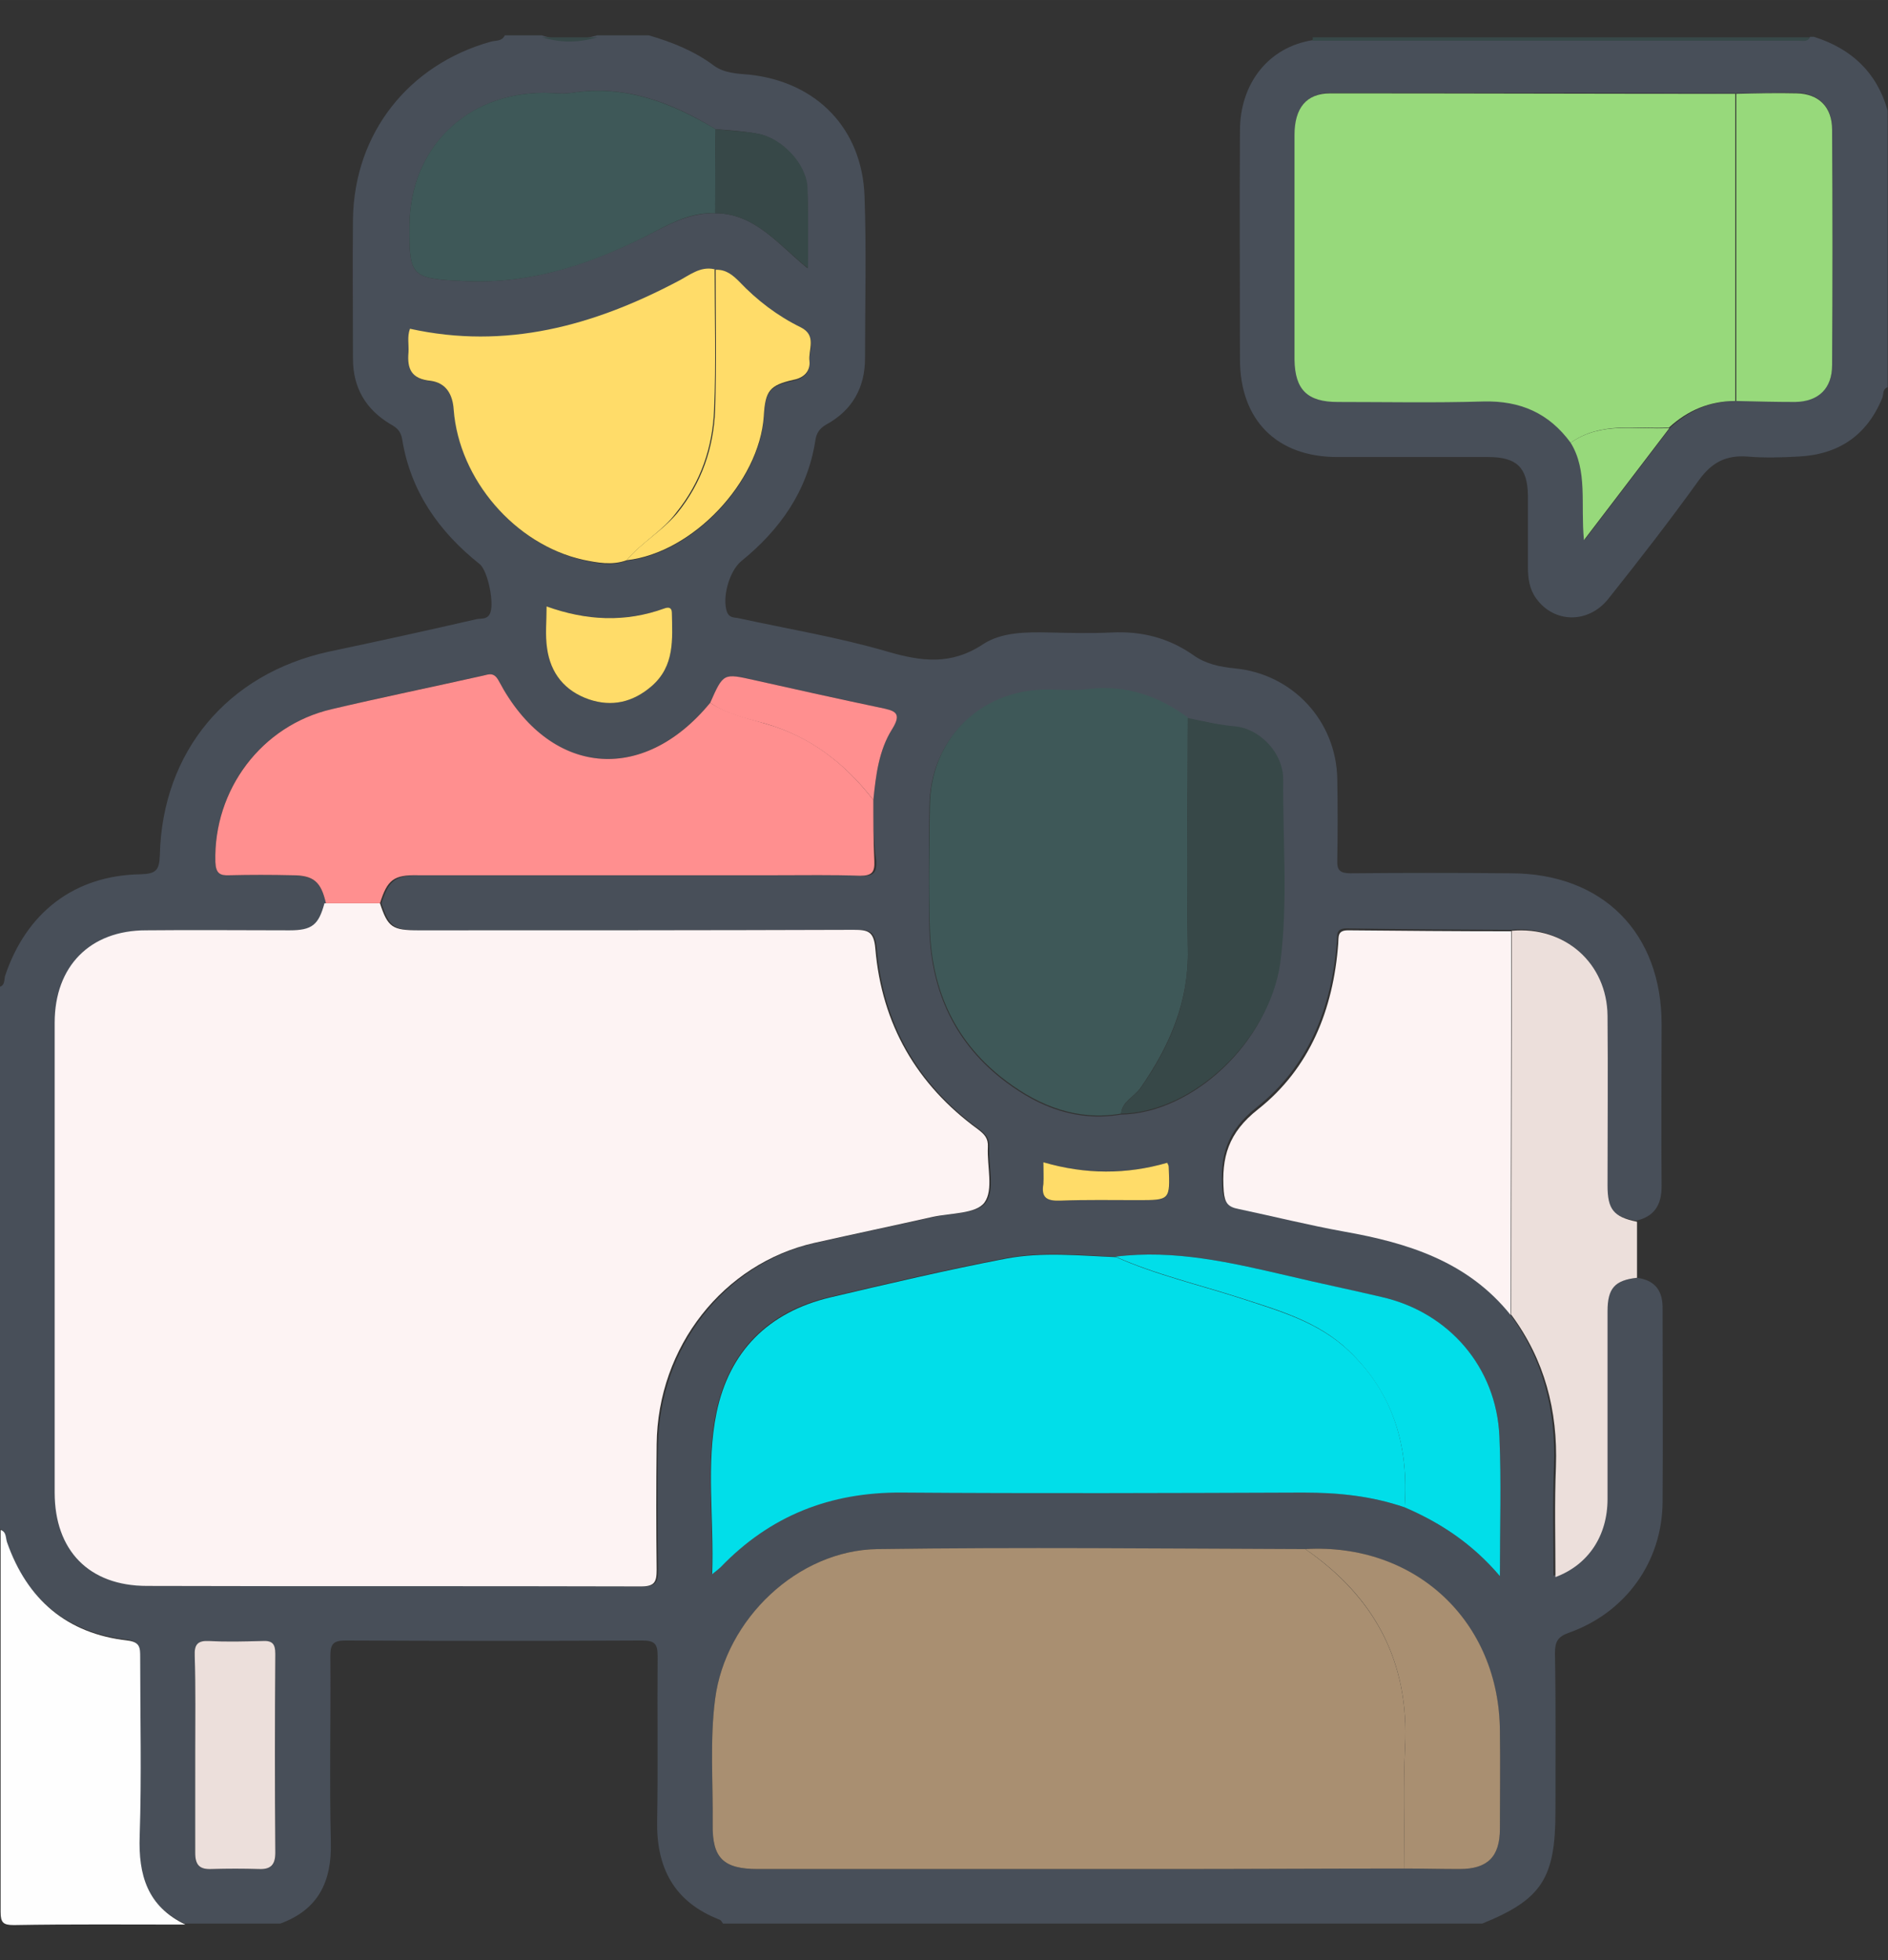 <?xml version="1.0" encoding="UTF-8"?> <svg xmlns="http://www.w3.org/2000/svg" xmlns:xlink="http://www.w3.org/1999/xlink" xmlns:xodm="http://www.corel.com/coreldraw/odm/2003" xml:space="preserve" width="40.286mm" height="41.822mm" version="1.1" style="shape-rendering:geometricPrecision; text-rendering:geometricPrecision; image-rendering:optimizeQuality; fill-rule:evenodd; clip-rule:evenodd" viewBox="0 0 4028.6 4182.18"><rect x="0" y="0" width="4028.6" height="4182.18" fill="#333333" stroke="none"/> <defs> <style type="text/css"> .fil5 {fill:#A98F71;fill-rule:nonzero} .fil6 {fill:#01DEE9;fill-rule:nonzero} .fil2 {fill:#374848;fill-rule:nonzero} .fil8 {fill:#3E5858;fill-rule:nonzero} .fil0 {fill:#484F59;fill-rule:nonzero} .fil10 {fill:#97D97B;fill-rule:nonzero} .fil3 {fill:#ECDFDB;fill-rule:nonzero} .fil4 {fill:#FDF3F3;fill-rule:nonzero} .fil1 {fill:#FEFEFE;fill-rule:nonzero} .fil7 {fill:#FF8F8F;fill-rule:nonzero} .fil9 {fill:#FFDC69;fill-rule:nonzero} </style> </defs> <g id="Layer_x0020_1">  <g id="_1364734345632"> <path class="fil0" d="M3493.05 2726.17c39.85,5.24 55.57,29.36 54.52,67.1 0,137.37 1.05,274.73 0,412.09 -1.05,126.88 -78.64,234.88 -199.22,277.87 -24.12,8.39 -30.41,18.88 -30.41,44.05 2.09,112.19 1.05,225.44 1.05,337.64 0,142.6 -29.36,187.69 -156.24,239.07 -540.01,0 -1080.03,0 -1620.04,0 -2.1,-3.15 -4.19,-7.34 -7.34,-8.39 -97.52,-37.75 -135.26,-111.15 -133.17,-211.81 2.1,-116.39 0,-232.78 1.05,-350.22 0,-25.17 -5.24,-33.56 -32.5,-33.56 -210.76,1.05 -421.53,1.05 -633.34,0 -27.26,0 -32.5,8.39 -32.5,33.56 1.05,132.12 -2.1,264.23 1.05,397.4 2.09,83.89 -27.27,143.66 -108.01,173.02 -68.15,0 -136.31,0 -204.47,0 -79.69,-38.8 -100.66,-104.86 -97.51,-189.8 5.24,-126.88 1.05,-253.75 1.05,-380.63 0,-19.92 0,-32.5 -27.27,-35.65 -128.97,-15.73 -213.9,-87.03 -256.9,-209.72 -3.14,-8.39 -1.05,-22.01 -13.63,-26.21 0,-385.88 0,-770.7 0,-1156.57 11.53,-3.15 9.44,-14.68 11.53,-23.07 45.09,-135.27 147.85,-214.96 289.41,-217.06 32.5,-1.05 39.84,-8.39 40.89,-40.89 5.25,-221.25 144.71,-386.92 360.71,-434.11 104.86,-22.02 209.72,-45.08 314.57,-69.2 9.44,-2.1 22.02,1.05 28.32,-10.49 11.53,-18.87 -3.15,-92.27 -20.98,-106.95 -87.03,-69.2 -147.84,-155.19 -165.67,-267.38 -3.15,-16.78 -11.53,-24.12 -25.16,-31.46 -52.43,-31.45 -79.69,-77.59 -79.69,-139.46 0,-99.61 -1.05,-199.23 0,-298.84 3.14,-182.45 118.48,-328.21 293.59,-377.49 10.49,-3.14 24.12,0 30.41,-13.63 26.22,0 52.43,0 78.65,0 39.84,12.58 78.64,11.53 118.49,0 36.69,0 73.4,0 110.09,0 50.34,14.68 97.52,33.56 139.47,65.01 22.01,15.73 49.28,16.78 75.49,18.88 143.66,15.73 240.13,115.34 245.37,258.99 4.19,115.34 1.05,230.69 1.05,346.03 0,62.92 -27.26,111.15 -82.84,141.56 -14.68,8.39 -20.97,18.88 -23.07,33.56 -16.77,108 -75.49,190.84 -158.33,257.95 -26.22,22.02 -40.89,78.64 -30.41,108 5.24,13.63 15.73,11.53 25.17,13.63 105.9,23.07 213.91,40.9 317.71,71.31 72.36,20.97 135.27,29.35 203.43,-15.73 39.84,-26.22 92.27,-26.22 141.55,-25.17 44.05,1.05 89.14,2.1 133.17,0 63.97,-3.15 121.64,11.53 174.07,48.24 26.21,18.87 56.62,25.16 88.08,28.31 123.73,11.53 217.05,112.19 219.15,235.92 1.05,57.68 1.05,115.35 0,173.02 -1.05,22.02 6.29,28.31 28.31,28.31 114.3,-1.05 227.54,-1.05 341.83,0 196.09,0 321.91,126.88 321.91,321.91 0,115.34 -1.05,230.68 0,346.03 0,39.84 -15.73,65.01 -55.57,73.4 -50.33,-10.49 -62.91,-25.17 -62.91,-77.59 0,-120.59 1.05,-241.17 0,-361.76 -1.05,-112.19 -91.23,-191.89 -204.48,-181.4 -116.39,-1.05 -232.78,-1.05 -349.17,-3.15 -23.07,0 -19.92,13.64 -20.97,28.31 -10.49,140.51 -60.82,266.34 -170.92,353.37 -63.96,50.34 -78.64,103.81 -73.4,175.11 2.1,25.17 9.44,33.56 31.46,37.75 75.5,15.73 149.94,34.6 225.44,48.24 136.32,24.11 264.24,63.96 355.47,178.25 71.3,96.47 99.61,205.52 95.42,324.01 -3.15,77.59 -1.05,156.24 -1.05,235.93 69.2,-26.22 110.09,-88.08 111.15,-166.73 1.05,-133.16 0,-267.38 0,-400.55 4.18,-46.14 18.86,-62.92 67.09,-68.16zm-1966.07 -2450.51c-94.37,-57.67 -193.99,-95.42 -307.23,-77.59 -18.88,3.15 -38.8,0 -58.72,0 -165.68,0 -286.26,118.49 -287.31,283.12 -1.05,110.09 4.19,113.24 117.44,118.48 147.84,7.34 281.01,-40.89 408.94,-106.95 39.85,-20.97 79.69,-38.8 125.83,-37.75 83.89,0 133.17,65.01 197.13,117.44 0,-66.06 2.1,-119.54 -1.05,-171.97 -2.09,-51.38 -55.57,-106.95 -106.95,-115.34 -28.31,-5.24 -58.72,-7.34 -88.08,-9.44zm-1.05 299.89c-31.46,-7.34 -54.52,12.59 -79.69,26.22 -179.3,94.37 -365.95,145.75 -570.42,100.66 -7.34,16.78 -2.09,33.56 -3.14,50.33 -3.15,35.66 7.34,56.63 47.18,60.82 32.51,3.15 46.14,28.31 49.28,61.87 11.53,148.89 131.07,287.3 275.77,319.81 30.41,7.34 61.87,12.58 93.33,1.05 139.46,-15.73 283.11,-166.72 291.5,-306.18 3.15,-54.53 12.58,-67.11 62.91,-77.59 23.07,-5.25 36.7,-18.88 34.61,-39.85 -2.1,-24.11 17.82,-54.52 -18.88,-72.35 -49.28,-24.12 -93.32,-56.62 -131.07,-97.52 -13.63,-15.73 -29.36,-28.32 -51.38,-27.27zm1007.68 957.35c-62.92,-47.19 -132.12,-70.26 -211.81,-60.82 -29.36,3.14 -59.77,0 -90.18,1.05 -141.56,1.05 -247.46,105.9 -248.51,248.51 -1.05,88.08 -2.1,175.11 0,263.19 4.19,132.12 55.57,243.26 163.58,324 71.3,53.48 152.04,84.94 244.31,69.21 154.14,-2.1 316.67,-155.19 337.64,-320.86 16.78,-130.02 6.3,-261.1 6.3,-392.17 0,-56.62 -49.28,-108 -102.76,-113.24 -32.51,-5.24 -65.02,-12.58 -98.57,-18.87zm-670.04 174.06c5.25,-52.43 11.54,-105.91 39.85,-151 23.07,-36.69 4.19,-39.84 -25.17,-46.13 -89.13,-18.88 -179.3,-38.8 -268.43,-58.72 -66.06,-14.68 -66.06,-14.68 -94.37,48.23 -145.75,176.16 -344.98,156.24 -450.89,-46.14 -10.48,-19.92 -22.02,-14.68 -34.6,-11.53 -106.96,23.07 -214.96,46.14 -321.91,71.3 -149.94,34.6 -252.71,170.92 -248.51,326.11 1.05,24.11 9.44,28.31 30.41,28.31 44.04,-1.05 89.13,-1.05 133.17,0 46.13,1.05 61.86,13.63 72.35,59.77 -12.59,46.13 -25.17,57.67 -74.45,57.67 -101.71,0 -204.47,0 -306.18,0 -120.59,1.05 -195.04,76.54 -195.04,197.13 0,334.49 0,667.94 0,1002.43 0,123.73 73.4,199.23 197.13,199.23 351.27,0 702.55,0 1053.82,1.05 29.36,0 33.55,-9.43 33.55,-35.65 -1.05,-89.13 -2.09,-178.26 0,-267.39 3.15,-207.62 142.61,-385.87 336.59,-429.91 83.89,-18.87 168.82,-36.7 252.71,-55.57 37.75,-8.39 92.27,-6.29 110.1,-30.41 19.92,-27.26 5.24,-77.6 7.34,-118.49 1.05,-17.83 -7.34,-27.26 -20.97,-37.75 -131.08,-95.42 -205.52,-224.39 -219.16,-385.87 -3.14,-36.7 -15.73,-40.9 -46.13,-39.85 -309.33,1.05 -618.66,1.05 -927.99,1.05 -56.62,0 -66.06,-7.34 -82.83,-57.67 15.72,-49.28 29.35,-59.77 81.79,-59.77 255.85,0 510.65,0 766.5,0 58.72,0 117.44,-1.05 177.21,1.05 25.16,1.05 31.46,-7.34 30.41,-31.45 -6.3,-44.05 -6.3,-87.04 -6.3,-130.03zm1133.51 1508.89c75.49,32.5 143.65,76.54 203.42,146.8 0,-106.95 3.14,-202.38 -1.05,-297.8 -6.3,-146.8 -108,-265.29 -251.66,-297.79 -66.06,-14.68 -132.12,-29.36 -199.23,-45.09 -120.58,-28.31 -242.22,-56.62 -368.05,-40.89 -78.64,-3.15 -157.28,-11.54 -234.88,3.14 -125.83,24.12 -250.6,53.48 -375.39,82.84 -131.07,30.41 -214.96,115.34 -242.22,245.37 -23.07,111.15 -5.24,225.44 -9.43,344.98 10.48,-8.39 14.68,-11.54 17.82,-14.68 105.91,-110.1 234.88,-160.43 386.92,-159.39 285.22,2.1 571.47,1.05 856.69,0 74.45,1.05 146.8,8.39 217.06,32.51zm0 770.7c38.8,0 78.64,1.05 117.43,1.05 59.77,0 85.99,-26.22 85.99,-85.99 0,-69.2 1.05,-138.41 0,-207.61 -2.1,-234.89 -181.4,-402.66 -415.24,-389.02 -304.08,0 -608.16,-3.15 -912.25,0 -170.92,2.09 -325.06,150.99 -347.08,319.81 -11.53,89.13 -4.19,178.26 -5.24,267.39 -1.05,72.35 23.07,95.42 96.47,95.42 292.55,0 584.05,0 876.6,0 167.78,0 335.55,-1.05 503.32,-1.05zm-2580.53 -245.37c0,70.26 1.05,141.56 0,211.82 0,25.16 8.39,35.65 34.6,34.6 33.55,-1.05 68.16,-1.05 101.71,0 25.17,1.05 35.65,-9.44 34.6,-34.6 0,-141.56 -1.05,-283.12 0,-424.67 0,-20.98 -6.29,-27.27 -27.26,-27.27 -37.75,1.05 -76.55,2.1 -114.29,0 -24.12,-1.05 -31.46,7.34 -30.41,31.46 2.09,70.25 1.05,139.46 1.05,208.66zm749.72 -2447.36c0,32.51 -3.14,60.82 1.05,89.13 7.34,53.48 37.75,91.23 89.14,109.05 49.28,16.78 94.37,6.3 134.21,-28.31 49.28,-42.99 44.05,-99.61 43,-156.24 0,-11.53 -8.39,-12.58 -15.73,-9.43 -83.9,30.4 -166.73,26.21 -251.67,-4.2zm1060.11 1185.93c0,17.83 2.1,32.51 0,46.14 -5.24,30.41 8.39,36.7 36.7,35.65 54.52,-2.09 110.1,-1.05 164.63,-1.05 70.25,0 70.25,0 66.06,-71.3 0,-2.1 -2.1,-5.24 -3.15,-8.39 -87.03,25.17 -174.06,25.17 -264.24,-1.05z"></path> <path class="fil0" d="M4027.82 826.16c-11.53,4.19 -8.39,15.73 -11.53,23.07 -32.5,79.69 -93.32,120.58 -178.26,124.78 -36.69,2.09 -73.4,3.14 -110.09,0 -45.09,-3.15 -75.5,12.58 -102.76,50.33 -61.87,85.98 -126.88,169.87 -192.94,252.71 -42.99,54.52 -116.39,52.42 -154.14,0 -14.68,-19.93 -17.83,-43 -17.83,-67.11 0,-51.38 0,-101.71 0,-153.09 -1.05,-59.77 -24.11,-81.79 -84.93,-81.79 -106.96,0 -214.96,0 -321.91,0 -128.98,0 -207.62,-78.64 -207.62,-208.66 0,-162.53 -1.05,-325.06 0,-487.59 0,-101.71 61.86,-178.25 154.14,-192.93 346.03,0 692.06,0 1038.09,0 8.39,0 18.87,3.14 24.11,-7.34 3.15,0 5.25,0 8.39,0 79.69,25.16 134.22,75.5 157.29,157.29 -0.01,197.12 -0.01,394.25 -0.01,590.33zm-322.96 29.36c41.94,0 83.89,2.1 125.83,1.05 50.33,-1.05 78.64,-29.36 78.64,-78.64 1.05,-167.77 1.05,-334.5 0,-502.27 0,-47.18 -28.31,-76.54 -75.49,-77.59 -42.99,-1.05 -85.99,1.05 -128.98,1.05 -288.35,-1.05 -576.71,-1.05 -864.02,-1.05 -51.38,0 -76.55,31.46 -76.55,89.13 0,159.38 0,319.81 0,479.2 0,63.96 27.26,89.13 92.27,90.17 103.81,0 206.57,2.1 310.38,-1.05 78.65,-2.09 140.51,25.17 186.65,88.08 36.7,60.82 20.97,130.02 28.31,207.62 66.06,-85.98 123.73,-162.52 182.45,-239.07 38.8,-35.66 84.94,-56.63 140.51,-56.63z"></path> <path class="fil1" d="M1.31 3264.08c12.59,4.2 10.49,16.78 13.64,26.22 42.99,122.68 127.92,195.03 256.9,209.71 27.26,3.15 27.26,15.73 27.26,35.66 0,126.87 3.15,253.75 -1.05,380.63 -3.15,84.93 16.77,150.99 97.51,189.79 -121.63,0 -244.31,-1.05 -365.95,1.05 -23.07,0 -28.31,-5.24 -28.31,-28.31 0,-271.59 0,-543.17 0,-814.75z"></path> <path class="fil2" d="M3862.15 79.58c-5.24,10.49 -15.73,7.34 -24.12,7.34 -346.03,0 -692.05,0 -1038.08,0 1.05,-2.1 2.09,-5.24 1.05,-7.34 353.36,0 707.78,0 1061.15,0z"></path> <path class="fil2" d="M1275.32 79.58c-39.84,11.53 -78.64,12.58 -118.49,0 39.85,0 78.65,0 118.49,0z"></path> <path class="fil3" d="M3493.05 2726.17c-47.18,5.24 -62.91,22.02 -62.91,71.3 0,133.17 0,267.39 0,400.56 0,78.64 -40.9,140.5 -111.15,166.72 0,-79.69 -2.1,-157.28 1.05,-235.93 4.19,-119.54 -24.12,-227.54 -95.42,-324 0,-272.63 1.05,-545.26 1.05,-818.94 113.24,-10.49 203.42,69.21 204.47,181.4 1.05,120.59 0,241.17 0,361.76 0,51.38 12.58,67.11 62.91,77.59 0,40.89 0,80.74 0,119.54z"></path> <path class="fil4" d="M810.81 1927.16c16.77,51.38 26.21,57.67 82.84,57.67 309.32,0 618.65,0 927.98,-1.05 30.41,0 42.99,3.14 46.14,39.84 13.63,161.48 88.08,290.46 219.15,385.88 13.63,10.48 22.02,18.87 20.97,37.75 -2.1,40.89 12.58,91.22 -7.34,118.48 -17.82,24.12 -71.3,22.02 -110.1,30.41 -83.88,18.88 -168.82,36.7 -252.7,55.58 -193.99,44.04 -334.5,221.24 -336.59,429.91 -1.05,89.13 -1.05,178.26 0,267.39 0,26.21 -4.2,35.65 -33.56,35.65 -351.27,-1.05 -702.54,0 -1053.81,-1.05 -123.73,0 -197.13,-75.5 -197.13,-199.23 0,-334.49 0,-667.94 0,-1002.43 0,-120.59 75.49,-197.14 195.03,-197.14 101.71,-1.05 204.47,0 306.18,0 48.24,0 61.87,-11.53 74.45,-57.67 40.89,0.01 79.69,0.01 118.49,0.01z"></path> <path class="fil5" d="M2997.08 3986.55c-167.77,0 -335.55,1.05 -503.32,1.05 -292.55,0 -584.05,0 -876.6,0 -73.4,0 -97.52,-23.07 -96.47,-95.42 1.05,-89.13 -6.3,-178.26 5.24,-267.39 22.02,-169.86 176.16,-317.72 347.08,-319.81 304.08,-4.2 608.17,-1.05 912.25,0 147.85,102.76 222.3,240.12 212.86,422.57 -4.19,85.98 -1.04,171.97 -1.04,259z"></path> <path class="fil6" d="M2997.08 3215.85c-70.26,-24.12 -141.56,-31.46 -216.01,-31.46 -285.21,1.05 -571.47,2.1 -856.68,0 -153.09,-1.05 -281.02,49.28 -386.92,159.39 -3.15,3.14 -7.34,6.29 -17.83,14.68 4.19,-119.54 -13.63,-233.83 9.44,-344.98 27.26,-130.02 110.1,-213.91 242.22,-245.37 124.78,-29.36 249.56,-58.72 375.39,-82.83 77.59,-14.68 156.23,-6.29 234.88,-3.15 84.93,37.75 175.11,58.72 263.19,87.03 82.83,27.26 167.77,50.33 233.83,113.24 95.42,90.18 127.93,204.48 118.49,333.45z"></path> <path class="fil7" d="M810.81 1927.16c-38.8,0 -76.55,0 -115.34,0 -10.49,-46.14 -26.22,-59.77 -72.35,-59.77 -44.05,-1.05 -89.13,-1.05 -133.17,0 -20.97,1.05 -29.36,-4.19 -30.41,-28.31 -4.19,-154.14 98.57,-291.51 248.51,-326.11 106.96,-25.16 213.91,-47.18 321.91,-71.3 13.63,-3.15 24.12,-8.39 34.6,11.53 106.96,202.38 306.18,222.3 450.89,46.14 36.7,24.12 78.64,32.51 119.54,45.09 95.42,27.26 168.82,84.93 228.58,162.52 0,43 0,85.99 2.1,130.03 1.05,24.11 -5.24,31.45 -30.41,31.45 -58.72,-2.09 -117.44,-1.05 -177.21,-1.05 -255.85,0 -510.65,0 -766.5,0 -51.38,-1.04 -65.01,9.44 -80.74,59.78z"></path> <path class="fil8" d="M2392.05 2375.94c-92.27,15.73 -173.01,-15.72 -244.31,-69.2 -106.96,-79.69 -159.39,-190.84 -163.58,-324.01 -3.15,-87.02 -1.05,-175.1 0,-263.18 1.05,-142.61 106.96,-247.47 248.51,-248.51 30.41,0 60.82,3.14 90.18,-1.05 79.69,-9.44 148.89,14.67 211.81,60.81 0,164.63 -3.15,329.25 0,494.93 2.09,111.15 -38.8,205.51 -100.66,294.64 -13.64,19.92 -39.85,29.36 -41.95,55.57z"></path> <path class="fil4" d="M3224.62 1986.93c0,272.63 -1.05,545.25 -1.05,818.93 -91.23,-114.29 -219.15,-154.14 -355.47,-178.25 -75.5,-13.64 -150.99,-32.51 -225.44,-48.24 -22.02,-4.19 -29.36,-12.58 -31.46,-37.75 -5.24,-72.35 9.44,-124.78 73.4,-175.11 110.1,-87.03 160.43,-212.86 170.92,-353.37 1.05,-14.68 -2.1,-28.31 20.97,-28.31 115.34,1.05 231.74,2.1 348.13,2.1z"></path> <path class="fil9" d="M1337.19 1195.26c-31.46,11.53 -62.91,5.24 -93.32,-1.05 -144.71,-32.51 -264.24,-170.92 -275.77,-319.82 -2.1,-33.55 -16.78,-57.67 -49.29,-61.86 -40.89,-4.2 -50.33,-25.17 -47.18,-60.82 1.05,-16.78 -3.15,-33.56 3.15,-50.33 204.47,45.09 391.12,-6.29 570.42,-100.66 25.16,-12.59 48.23,-33.56 79.69,-26.22 0,99.61 3.14,199.23 -1.05,298.84 -3.15,80.74 -28.31,155.19 -80.74,220.2 -29.37,39.85 -74.45,63.97 -105.91,101.72z"></path> <path class="fil8" d="M1525.93 454.97c-46.13,-2.1 -85.98,16.77 -125.82,37.74 -127.93,67.11 -261.1,114.3 -408.95,106.96 -113.24,-5.24 -118.49,-8.39 -117.44,-118.49 1.05,-164.63 120.59,-283.11 287.31,-283.11 19.92,0 39.85,3.15 58.72,0 114.3,-17.83 212.86,20.97 307.23,77.59 -1.05,59.77 -1.05,119.54 -1.05,179.31z"></path> <path class="fil2" d="M2392.05 2375.94c3.15,-26.21 28.32,-35.65 41.95,-54.52 61.86,-88.08 102.75,-182.45 100.66,-294.65 -3.15,-164.62 0,-329.25 0,-494.92 33.55,7.34 66.06,14.68 100.66,17.83 53.48,5.24 102.76,56.62 102.76,113.24 -1.05,131.07 10.49,262.14 -6.29,392.16 -24.12,165.68 -186.65,318.77 -339.74,320.86z"></path> <path class="fil6" d="M2997.08 3215.85c9.43,-128.98 -23.07,-242.22 -119.54,-334.5 -66.06,-62.91 -149.95,-85.98 -233.83,-113.24 -88.08,-28.31 -178.26,-49.28 -263.19,-87.03 125.83,-15.73 246.41,12.58 368.05,40.89 66.06,15.73 132.12,29.36 199.23,45.09 143.65,32.51 245.36,149.95 251.65,297.8 4.19,95.42 1.05,190.84 1.05,297.79 -59.77,-70.26 -127.93,-114.3 -203.42,-146.8z"></path> <path class="fil5" d="M2997.08 3986.55c0,-85.99 -3.15,-173.02 1.05,-259 9.43,-182.45 -65.01,-320.86 -212.86,-422.57 234.88,-13.64 414.18,154.14 415.23,389.02 1.05,69.2 0,138.41 0,207.61 0,59.77 -26.21,85.99 -85.98,85.99 -38.8,0 -78.64,-1.05 -117.44,-1.05z"></path> <path class="fil3" d="M416.55 3741.18c0,-69.2 1.05,-139.46 -1.05,-208.66 -1.05,-24.12 6.29,-32.51 30.41,-31.46 37.74,2.1 75.49,1.05 114.29,0 20.97,-1.05 27.26,6.3 27.26,27.27 -1.05,141.55 -1.05,283.11 0,424.67 0,25.16 -9.43,35.65 -34.6,34.6 -33.55,-1.05 -68.16,-1.05 -101.71,0 -25.17,1.05 -34.6,-8.39 -34.6,-34.6 0,-70.26 0,-140.52 0,-211.82z"></path> <path class="fil9" d="M1337.19 1195.26c31.46,-37.75 75.5,-61.87 108,-100.67 52.43,-65.01 77.6,-139.46 80.74,-220.19 3.15,-99.62 1.05,-199.23 1.05,-298.85 22.02,-1.05 36.7,11.54 50.34,25.17 37.74,39.84 81.79,73.4 131.07,97.52 35.65,17.82 15.73,48.23 18.87,72.35 2.1,20.97 -11.53,35.65 -34.6,39.84 -50.33,11.53 -59.77,23.07 -62.91,77.59 -9.45,140.52 -152.05,291.51 -292.56,307.24z"></path> <path class="fil9" d="M1166.27 1293.82c84.94,30.41 167.77,34.6 251.66,4.19 8.39,-3.14 15.73,-2.09 15.73,9.44 1.05,56.63 6.29,113.25 -42.99,156.24 -39.85,34.6 -84.93,45.09 -134.22,28.31 -51.38,-17.83 -81.79,-55.57 -89.13,-109.05 -4.19,-28.31 -1.05,-56.62 -1.05,-89.13z"></path> <path class="fil7" d="M1863.57 1706.96c-59.76,-77.59 -133.16,-134.22 -228.58,-162.53 -40.9,-11.53 -83.89,-19.92 -119.54,-45.09 28.31,-63.96 28.31,-62.91 94.37,-48.23 89.13,19.92 178.26,39.84 268.43,58.72 29.36,6.29 48.24,9.44 25.17,46.14 -28.31,45.08 -34.6,98.56 -39.85,150.99z"></path> <path class="fil2" d="M1525.93 454.97c0,-59.77 0,-119.54 1.05,-179.31 29.36,3.15 59.77,4.19 89.13,9.44 51.39,8.38 104.86,63.96 106.96,115.34 2.1,53.48 1.05,106.95 1.05,171.96 -65.02,-52.42 -114.3,-117.43 -198.19,-117.43z"></path> <path class="fil9" d="M2226.38 2479.75c90.18,26.22 177.21,26.22 264.24,1.05 2.1,4.2 3.15,6.3 3.15,8.39 3.14,71.31 3.14,71.31 -66.06,71.31 -54.53,0 -110.1,-1.05 -164.63,1.05 -28.31,1.05 -41.94,-5.24 -36.7,-35.65 1.05,-13.64 0,-28.32 0,-46.15z"></path> <path class="fil10" d="M3351.49 944.65c-46.14,-62.91 -106.95,-90.18 -186.64,-88.08 -103.81,3.15 -206.57,1.05 -310.38,1.05 -65.01,0 -91.23,-26.22 -92.27,-90.18 0,-159.38 0,-319.81 0,-479.19 0,-57.68 25.16,-89.13 76.54,-89.13 288.36,0 576.72,1.05 864.03,1.05 0,218.1 0,437.25 0,655.35 -54.53,0 -101.72,19.93 -141.56,56.63 -70.26,4.19 -144.7,-13.64 -209.72,32.5z"></path> <path class="fil10" d="M3704.86 855.52c0,-218.1 0,-437.25 0,-655.36 42.99,-1.05 85.99,-2.09 128.98,-1.05 47.18,1.05 75.49,29.36 75.49,77.6 1.05,167.76 1.05,334.49 0,502.26 0,49.28 -28.31,77.59 -78.64,78.64 -41.94,0.01 -83.89,-1.04 -125.83,-2.09z"></path> <path class="fil10" d="M3351.49 944.65c65.01,-46.14 139.46,-27.26 210.76,-31.46 -58.72,76.55 -116.39,153.09 -182.45,239.08 -7.33,-77.6 8.39,-147.85 -28.31,-207.62z"></path> </g> </g> </svg> 